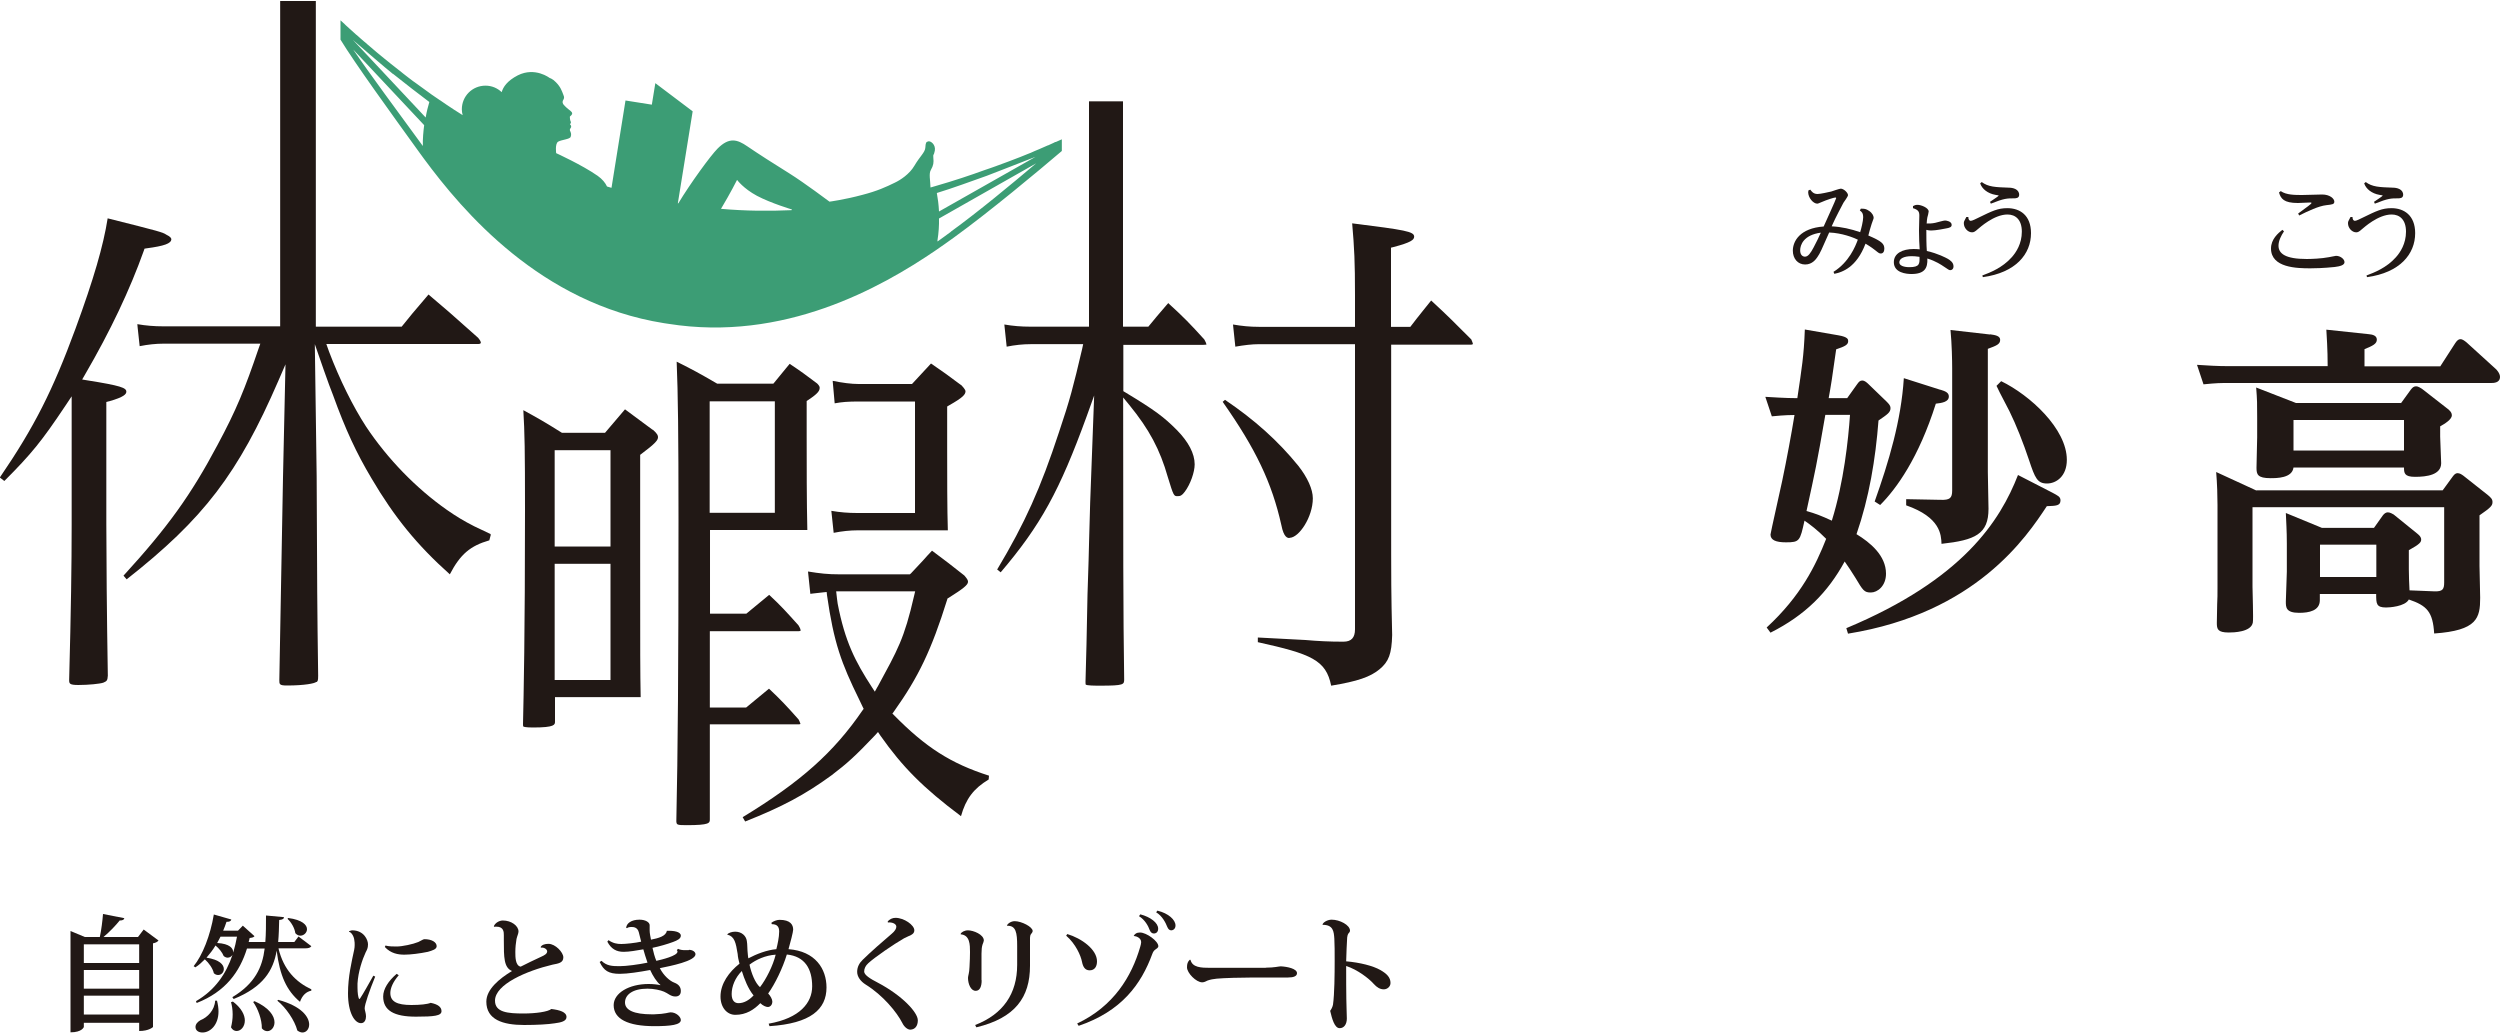 <?xml version="1.0" encoding="UTF-8"?><svg id="_レイヤー_2" xmlns="http://www.w3.org/2000/svg" viewBox="0 0 150 61.88" width="150" height="62"><defs><style>.cls-1{fill:#3c9d75;}.cls-1,.cls-2{stroke-width:0px;}.cls-2{fill:#211815;}</style></defs><g id="_レイヤー_1-2"><path class="cls-2" d="M29.45,31.99c-.38-.18-.7-.33-.99-.47-.63-.32-1.09-.6-1.65-.99-1.84-1.29-3.56-3.06-4.85-5-.78-1.2-1.59-2.83-2.22-4.5-.06-.17-.12-.33-.16-.45h9.13s.14,0,.14-.08c0-.04-.02-.12-.16-.29l-.62-.55c-.88-.79-1.35-1.2-2.36-2.05l-.33.39c-.48.56-.78.91-1.28,1.54h-5.15V0h-2.14v19.52h-7.02c-.53,0-1.03-.04-1.55-.13l.02.21h0,0s.12,1.11.12,1.11c.5-.1.98-.15,1.43-.15h5.81l-.1.28c-.83,2.44-1.33,3.68-2.47,5.8-1.59,2.99-2.97,4.92-5.64,7.84l.19.22c4.63-3.64,6.69-6.34,9.11-11.93l.42-.97-.15,6.8-.22,12.15c0,.24,0,.32.45.32,1.1,0,1.67-.13,1.76-.21h.03c.06-.05.09-.07.09-.38-.06-4.34-.06-5.05-.09-11.98l-.11-7.91c.22.65.87,2.52,1.09,3.05.75,2.08,1.41,3.49,2.31,5,1.37,2.33,2.74,4.01,4.7,5.76.63-1.21,1.23-1.71,2.37-2.04l.09-.34s-.02,0-.03-.02h0Z"/><path class="cls-2" d="M6.54,24.02c.92-.26,1.04-.44,1.04-.58,0-.23-.33-.36-2.35-.68l-.3-.05.15-.26c1.56-2.68,2.71-5.12,3.55-7.47l.04-.12.12-.02c1.06-.14,1.49-.29,1.49-.55,0-.06-.07-.16-.27-.25-.29-.18-.33-.19-3.55-1-.26,1.65-.84,3.65-1.93,6.62-1.36,3.7-2.47,5.9-4.54,8.93l.27.21c1.64-1.64,2.25-2.4,3.66-4.51l.38-.57v7.71c0,2.47-.04,5.12-.15,9.29,0,.23,0,.32.55.32.61,0,1.3-.07,1.5-.14.22-.09.25-.14.27-.42-.06-3.43-.09-7.39-.09-9.1v-7.32l.15-.04Z"/><path class="cls-2" d="M77.37,32.21c.57,0,1.4-1.25,1.4-2.37,0-.54-.32-1.25-.87-1.95-1.21-1.49-2.61-2.75-4.4-3.96l-.14.12c1.99,2.83,2.95,4.85,3.52,7.39.15.78.39.78.49.78"/><path class="cls-2" d="M70.1,18.12l-.14.16c-.43.5-.67.78-1.06,1.26h-1.52V6.02h-2.04v13.52h-3.53c-.53,0-1.03-.04-1.55-.13l.14,1.33c.5-.1.98-.15,1.43-.15h3.16l-.06.28c-.54,2.3-.73,3.04-1.39,5-1.1,3.35-2.04,5.45-3.71,8.24l.21.17c2.4-2.82,3.53-4.88,5.16-9.36l.45-1.25-.24,6.43c-.03.89-.04,1.49-.06,2.12-.02.82-.04,1.71-.1,3.4-.06,3.06-.06,3.11-.12,5.23,0,.13.01.16.01.16.06.07.57.07.88.07,1.43,0,1.43-.07,1.43-.39-.06-3.78-.06-8.8-.06-16.32v-.58l.37.45c1.19,1.46,1.84,2.67,2.31,4.33.35,1.14.36,1.14.59,1.14.16,0,.26-.04.43-.27.33-.44.59-1.17.59-1.64,0-.64-.37-1.35-1.07-2.06-.77-.77-1.27-1.16-3.11-2.27l-.1-.06v-2.78h4.81c.15,0,.18-.02.18-.02-.01-.06-.06-.18-.13-.3-.88-.97-1.2-1.3-2.14-2.16"/><path class="cls-2" d="M88.3,20.61s.07-.02.08-.02c0-.04-.06-.18-.1-.28-1.04-1.04-1.39-1.4-2.41-2.34-.19.24-.34.43-.49.61-.25.32-.47.58-.76.97h-1.16v-4.75l.16-.04c1.03-.27,1.23-.43,1.23-.62,0-.31-.53-.4-3.72-.8.13,1.49.17,2.32.17,4.3v1.91h-5.77c-.53,0-1.03-.05-1.55-.14l.14,1.33c.51-.09.99-.15,1.44-.15h5.74v17.11c0,.5-.22.74-.69.74h-.09q-1.08,0-2.19-.1c-1.76-.09-1.88-.1-2.86-.15v.28c3.21.71,4.09,1.07,4.4,2.61,1.59-.26,2.36-.53,2.91-.99.55-.46.72-.92.75-2.05-.06-2.73-.06-2.62-.06-7.76v-9.66h4.84Z"/><path class="cls-2" d="M39.16,25.73l-1.66-1.23-1.2,1.41h-2.58l-.05-.03c-1-.63-1.38-.84-2.27-1.33.08,1.37.1,2.38.1,5.97,0,7.56-.08,11.03-.12,12.87,0,.11.01.13.02.14.02.02.15.06.59.06,1.31,0,1.31-.17,1.31-.36v-1.46h5.14c-.03-1.64-.03-2.3-.03-8.38v-6.16l.08-.06c.84-.63.99-.82.99-1,0-.09-.02-.19-.31-.45M36.63,40.74h-3.35v-6.97h3.35v6.97ZM36.63,32.73h-3.35v-5.78h3.35v5.78Z"/><path class="cls-2" d="M53.55,42.75l.1-.14c1.46-2.05,2.24-3.68,3.18-6.69l.02-.07.07-.04c.89-.56,1.16-.78,1.16-.96,0-.08-.02-.15-.22-.38-.81-.64-1.12-.88-1.94-1.49-.22.23-.38.41-.53.58-.2.22-.4.43-.73.78l-.07.06h-4.22c-.7,0-1.15-.05-1.89-.17l.14,1.34.16-.02c.24-.03.4-.05.62-.07l.2-.02.02.19c.41,2.86.86,4.08,1.93,6.26.07.15.14.3.22.46l.05.1-.06.08c-1.74,2.54-3.7,4.29-7.2,6.42l.15.26c2.22-.88,3.59-1.61,5.18-2.77.96-.73,1.45-1.18,2.62-2.41l.17-.19.14.21c1.33,1.89,2.57,3.14,4.84,4.84.29-1.04.76-1.66,1.66-2.2l.02-.23c-2.29-.73-3.8-1.7-5.7-3.63l-.12-.12ZM52.65,41.15l-.16.29-.17-.26c-1-1.54-1.62-2.74-2.06-5.02-.02-.14-.03-.24-.04-.3-.02-.13-.04-.3-.05-.44h4.74l-.06.25c-.6,2.62-.99,3.25-2.19,5.47"/><path class="cls-2" d="M48.03,43.39s-.03-.13-.12-.29l-.02-.02c-.73-.82-1.01-1.12-1.75-1.82l-1.37,1.13h-2.18v-4.58h5.34s.11,0,.11-.05c0-.03-.03-.13-.12-.28l-.02-.03c-.73-.81-1.01-1.13-1.75-1.82l-1.37,1.13h-2.18v-5.02h5.84c-.04-1.68-.04-3.95-.04-5.64v-2.1l.09-.06c.64-.42.69-.58.69-.74,0-.04-.01-.11-.15-.25-.69-.52-.96-.72-1.65-1.18l-.24.29c-.2.25-.36.44-.68.83l-.06.07h-3.37l-.05-.03c-1.03-.6-1.42-.81-2.38-1.29.08,1.95.11,4.3.11,9.52,0,8.85-.04,13.92-.13,18.06.02.2.02.23.61.23,1.4,0,1.4-.13,1.4-.36v-5.69h5.34s.11,0,.11-.05M42.58,24.02h3.91v6.69h-3.91v-6.69Z"/><path class="cls-2" d="M51.43,30.72c-.53,0-1.03-.04-1.55-.13l.14,1.32c.5-.1.99-.15,1.44-.15h5.41c-.04-1.25-.04-3.28-.04-4.76v-2.67l.1-.06c.85-.48,1-.66,1-.86,0-.02-.02-.12-.24-.35l-.1-.07c-.72-.54-1-.74-1.73-1.24l-1.14,1.23h-3.21c-.43,0-.96-.07-1.55-.19l.12,1.35c.43-.08.8-.11,1.46-.11h3.36v6.69h-3.49Z"/><path class="cls-2" d="M18.02,56.08c.21,0,.4-.18.4-.39,0-.25-.28-.56-1.13-.67l-.04.05c.23.21.43.56.47.86.1.11.2.15.3.15"/><path class="cls-2" d="M22.51,58.54c-.34.83-.63,1.67-.63,1.9,0,.11.08.29.08.48,0,.18-.07.41-.3.41-.38,0-.78-.62-.78-1.79,0-1,.22-1.9.37-2.61.02-.1.03-.19.03-.29s0-.19-.02-.28c-.02-.25-.19-.5-.32-.51v-.03s.11-.06.19-.06c.71,0,.95.58.95.84,0,.24-.07.34-.14.48-.2.43-.45,1.16-.49,1.87,0,.08,0,.17,0,.25,0,.32.04.57.09.67h.05c.21-.31.57-.97.81-1.39l.12.06ZM23.92,58.46c-.34.39-.5.77-.5,1.06,0,.51.39.72,1.27.72.53,0,.97-.05,1.15-.13.45.09.65.26.65.5,0,.28-.44.33-1.54.33-1.31,0-1.96-.37-1.96-1.21,0-.45.31-.93.81-1.36l.12.08ZM23.12,56.67c.21.06.48.06.68.06.34,0,.99-.14,1.3-.27.12-.05.29-.17.36-.17.46,0,.74.19.74.42,0,.19-.26.26-.53.34-.48.1-1.04.17-1.41.17s-.81-.07-1.17-.46l.04-.09Z"/><path class="cls-2" d="M32.44,56.76c.07-.13.25-.19.47-.19.41,0,.89.51.89.81,0,.33-.29.37-.65.44-1.55.37-3.45,1.18-3.45,2.16,0,.7.76.77,1.71.77.73,0,1.46-.1,1.67-.27.5.06.91.18.91.48,0,.25-.32.33-.72.38-.38.06-1.04.1-1.82.1-1.28,0-2.27-.32-2.27-1.4,0-.74.78-1.38,1.54-1.84-.49-.2-.49-.83-.49-1.83v-.31c0-.19,0-.52-.45-.52-.04,0-.08,0-.13.01l-.02-.04c.09-.21.34-.34.54-.34.51,0,.94.32.94.66,0,.12-.08.27-.12.45-.04.23-.07.51-.07.78,0,.3,0,.82.32.88.32-.16.86-.43,1.22-.59.23-.1.37-.19.37-.33,0-.12-.18-.25-.37-.22l-.02-.03Z"/><path class="cls-2" d="M41.34,56.93c.19,0,.38.1.39.26,0,.42-1.51.71-2.14.84.23.45.6.77.87.87.29.11.39.29.39.5,0,.23-.13.33-.33.33-.28,0-.45-.2-.68-.29-.21-.09-.6-.18-.99-.18-.9,0-1.35.37-1.35.83s.54.71,1.61.71h.13c.69-.02.88-.12,1-.12.33,0,.61.27.61.46,0,.29-.59.37-1.59.37-1.6,0-2.44-.44-2.44-1.26,0-.73.93-1.27,2.09-1.27.28,0,.54.03.71.07v-.02c-.21-.16-.45-.54-.61-.89-.64.12-1.36.23-1.82.23-.68,0-.96-.19-1.21-.71l.11-.07c.32.31.65.32,1.1.32.39,0,1.13-.1,1.66-.21-.09-.26-.2-.61-.25-.8-.41.07-.84.15-1.18.15-.43,0-.75-.17-.98-.61l.07-.09c.28.19.51.23.77.23.25,0,.83-.06,1.19-.14-.04-.15-.11-.43-.14-.56-.08-.32-.34-.32-.43-.32-.1,0-.22.01-.28.07l-.05-.02c.02-.27.31-.49.8-.49.38,0,.61.17.61.33,0,.11,0,.19,0,.33s.05.4.08.54c.45-.09.9-.21.95-.53.41-.02.84.05.84.29,0,.18-.2.28-.47.38-.35.13-.8.26-1.23.35.04.2.14.58.23.78.32-.07,1.27-.3,1.27-.55,0-.03-.01-.06-.04-.09l.07-.08c.12.06.28.08.41.08h.23Z"/><path class="cls-2" d="M46.28,55.31c.12-.1.34-.18.49-.18.66,0,.82.3.82.59,0,.13-.17.79-.28,1.17,1.61.12,2.28,1.18,2.28,2.3,0,1.31-.95,2.16-3.42,2.32l-.05-.15c1.88-.33,2.61-1.26,2.61-2.24,0-1.04-.43-1.8-1.52-1.91-.25.82-.71,1.77-1.12,2.34.13.13.25.35.25.48,0,.22-.14.33-.27.33-.11,0-.3-.08-.45-.23-.38.39-.85.7-1.5.7-.5,0-.89-.44-.89-1.1,0-.78.52-1.48,1.14-1.97-.05-.18-.1-.4-.11-.58-.11-.69-.19-1.05-.61-1.16l-.02-.02c.09-.09.28-.16.48-.16.4,0,.66.26.7.56.04.22.02.48.06.81,0,.06.02.16.03.23.49-.26,1.11-.5,1.68-.55.07-.27.17-.72.17-1.06,0-.28-.12-.44-.44-.44l-.03-.08ZM45.21,59.66c-.32-.39-.55-.97-.7-1.46-.4.4-.61.92-.61,1.38,0,.4.18.55.41.55.31,0,.62-.16.91-.47M44.97,57.82c.11.51.34,1.1.63,1.35.37-.48.78-1.29.94-1.95-.62.04-1.18.3-1.57.6"/><path class="cls-2" d="M53.25,55.25c.11-.16.3-.24.48-.24.51,0,1.13.43,1.13.75,0,.27-.29.3-.62.48-.63.36-1.76,1.14-2.14,1.49-.16.14-.25.32-.25.5,0,.21.37.44.8.66,1.5.79,2.42,1.8,2.42,2.27,0,.33-.16.55-.45.56-.17,0-.37-.17-.48-.4-.33-.65-1.16-1.66-2.19-2.3-.32-.2-.52-.48-.52-.77s.13-.53.34-.73c.39-.39,1.3-1.19,1.74-1.56.19-.16.27-.3.27-.42,0-.18-.27-.28-.51-.25v-.04Z"/><path class="cls-2" d="M58.9,58.75c0,.39-.11.64-.36.64-.29,0-.46-.41-.46-.78,0-.12.08-.28.09-.65.02-.27.03-.74.03-.9,0-.42,0-1.02-.56-1.06v-.03c.04-.1.23-.21.44-.21.32,0,.95.25.95.61,0,.05-.04.14-.08.25-.04.13-.06.29-.06.54v1.6ZM60.41,55.48c.05-.13.26-.27.47-.27.41,0,1.08.34,1.08.59,0,.08-.07.14-.11.2-.03.04-.05.14-.05.21,0,.19,0,.34,0,.69v.99c0,1.89-.89,3.13-3.22,3.69l-.07-.14c1.68-.65,2.52-1.88,2.52-3.61v-1.14c0-.78-.07-1.23-.6-1.2v-.03Z"/><path class="cls-2" d="M64.03,55.98c.87.26,1.79.93,1.79,1.64,0,.31-.14.54-.44.54-.28,0-.4-.21-.46-.51-.07-.37-.38-1.08-.95-1.57l.07-.1ZM68.02,56.1c.06-.12.17-.21.38-.21.39,0,1.1.52,1.1.82,0,.09-.1.15-.2.22-.05.04-.11.1-.16.24-.67,1.83-1.84,3.44-4.42,4.32l-.09-.14c2.2-1.04,3.27-2.83,3.78-4.59.03-.11.06-.21.06-.29,0-.25-.28-.36-.43-.37h-.01ZM68.42,54.8c.61.16,1.07.51,1.07.86,0,.2-.12.29-.26.29-.1,0-.19-.06-.25-.21-.08-.23-.28-.61-.64-.83l.08-.11ZM69.45,54.58c.66.16,1.08.55,1.08.89,0,.19-.13.29-.26.29-.1,0-.18-.07-.24-.22-.09-.23-.29-.64-.66-.86l.07-.1Z"/><path class="cls-2" d="M75.95,58c.51,0,.79-.08.9-.08.39.02.97.14.97.41,0,.18-.2.26-.54.26-.12,0-.35,0-.52,0-.31,0-.92,0-1.54,0-.73,0-1.8.03-2.22.07-.19.02-.37.05-.54.11-.11.05-.2.11-.33.11-.36,0-.91-.56-.91-.9,0-.21.04-.33.16-.45h.05c.11.46.63.48,1.19.48h3.33Z"/><path class="cls-2" d="M79.35,55.42c.02-.13.29-.3.55-.3.48,0,1.1.32,1.1.66,0,.07-.05.12-.11.19-.02.03-.05.12-.06.22-.02.28-.05,1.02-.06,1.43.83.07,1.61.27,2.05.52.4.23.61.45.61.78,0,.22-.2.38-.4.38-.23,0-.42-.12-.6-.32-.29-.33-.99-.87-1.66-1.08,0,.75,0,1.54.01,1.99,0,.44.03.81.03,1.16s-.17.58-.43.58c-.31,0-.46-.57-.57-1.04.06-.08.14-.22.17-.37.09-.65.1-1.84.1-2.63,0-.52,0-1.01-.02-1.33-.03-.44-.07-.83-.69-.83h0Z"/><path class="cls-2" d="M8.62,55.71l.89.66c-.05.07-.16.14-.33.17v5.02s-.23.24-.83.24v-.49h-3.32v.25s-.1.32-.8.32v-6.08l.86.36h.9c.09-.42.16-.98.19-1.38l1.28.25c-.02.09-.09.14-.28.14-.23.29-.6.68-.97.99h2.07l.35-.46ZM5.03,57.72h3.32v-1.12h-3.32v1.12ZM5.03,59.26h3.32v-1.12h-3.32v1.12ZM5.03,60.81h3.32v-1.13h-3.32v1.13Z"/><path class="cls-2" d="M12.91,59.97c-.03.59-.47,1.02-.88,1.18-.16.09-.3.23-.3.41,0,.21.18.33.42.33.47,0,.96-.46.96-1.26,0-.19-.03-.41-.09-.65h-.11Z"/><path class="cls-2" d="M13.96,60.04l-.1.03c.06.2.1.46.1.74s-.04.53-.1.77c.09.16.21.22.34.22.25,0,.49-.26.49-.63,0-.31-.18-.73-.72-1.14"/><path class="cls-2" d="M15.27,60.01l-.08.05c.29.4.53,1.07.52,1.58.1.12.22.17.33.17.22,0,.43-.22.43-.53,0-.37-.3-.87-1.2-1.27"/><path class="cls-2" d="M16.74,56.84h1.57c.22,0,.31-.04.37-.13l-.77-.58-.25.33h-.97c.04-.42.05-.87.06-1.32.23-.02.28-.08.29-.17l-1.08-.1c0,.56,0,1.09-.04,1.59h-1c.02-.08.04-.16.06-.24.16-.02.24-.04.29-.11l-.7-.63-.29.3h-.89c.07-.17.14-.34.2-.53.19,0,.26-.04.29-.14l-1.05-.3c-.21,1.26-.68,2.45-1.21,3.1l.1.07c.21-.13.39-.3.57-.48.24.21.48.55.54.83.08.08.17.11.26.11.19,0,.34-.16.34-.36,0-.26-.26-.56-1.04-.68.19-.22.38-.46.54-.73.21.17.41.42.49.63.08.07.17.1.24.1.12,0,.23-.07.29-.17h0c-.38,1.14-1.05,2.12-2.19,2.78l.04.11c1.74-.68,2.59-1.88,3.02-3.27h1.06c-.14,1.14-.59,2.11-1.94,2.92l.08.11c1.78-.72,2.38-1.72,2.58-2.9h0c.19,1.5.59,2.39,1.4,3.07.13-.38.37-.61.68-.67v-.08c-.93-.44-1.66-1.17-1.97-2.45M13.99,57.08c.01-.23-.2-.52-.96-.56.07-.12.13-.25.2-.38h.99c-.06.32-.13.63-.22.93h0Z"/><path class="cls-2" d="M16.7,59.92l-.06.06c.52.42,1.04,1.18,1.2,1.79.11.08.21.12.31.12.22,0,.4-.2.4-.48,0-.44-.44-1.1-1.86-1.48"/><path class="cls-1" d="M63.32,8.46s-.06.02-.08.04c-.11.05-.23.1-.35.16-.02,0-.04.01-.06.02-.15.06-.31.13-.48.21h0c-.17.07-.34.14-.51.22-.03.01-.05.02-.08.03-.19.08-.37.15-.57.23t0,0c-.41.16-.86.33-1.33.5-.02,0-.05.02-.08.03-.23.08-.47.17-.72.25-.82.3-1.81.63-2.92.95-.1.03-.21.06-.31.09-.01-.43-.11-.83.02-1.05.16-.28.18-.44.15-.73-.02-.28.02-.07.09-.43.06-.36-.24-.59-.39-.56-.14.04-.16.08-.18.38-.02.29-.32.51-.66,1.09-.29.5-.85.86-1.17,1.01-.53.26-1.05.5-1.94.73-1.07.29-1.98.41-1.98.41,0,0-1.52-1.14-2.4-1.69-.89-.55-1.93-1.22-2.53-1.63-.6-.41-1.08-.57-1.78.13-.43.43-1.65,2.11-2.36,3.29-.01,0-.02,0-.03,0l.89-5.52-2.24-1.69-.21,1.29-1.58-.25-.84,5.24c-.09-.03-.18-.05-.27-.08-.1-.22-.28-.44-.56-.64-.93-.65-2.49-1.36-2.49-1.36,0,0-.08-.57.12-.69.21-.12.7-.14.75-.29.06-.15.01-.26-.04-.37-.04-.12.07-.15.07-.24s-.06-.12-.07-.14c0-.03.08-.07.05-.15-.03-.08-.04-.08-.05-.17,0-.09-.02-.14,0-.15,0-.02.13-.08.13-.19-.01-.11-.16-.18-.23-.25-.08-.07-.16-.13-.19-.17-.03-.04-.13-.11-.15-.21-.02-.11.04-.18.04-.18.04-.09.08-.13-.01-.33-.08-.2-.15-.44-.44-.73-.2-.21-.37-.25-.37-.25,0,0-.87-.68-1.91-.16-.64.33-.88.7-.97,1.01-.25-.24-.59-.39-.97-.39-.79,0-1.42.63-1.42,1.42,0,.12.02.24.05.35-.18-.11-.35-.22-.52-.33-.02-.01-.04-.03-.06-.04-.27-.17-.52-.35-.77-.52-.02,0-.03-.02-.05-.03-.15-.1-.29-.2-.44-.3-.37-.27-.74-.53-1.09-.79,0,0-.01,0-.02-.01-.22-.17-.44-.33-.65-.5-.02-.02-.04-.03-.06-.05-.44-.34-.85-.67-1.23-.98,0,0,0,0,0,0-.18-.14-.34-.29-.5-.42-.03-.02-.05-.05-.08-.07-.15-.13-.29-.24-.42-.36-.02,0-.03-.03-.05-.04-.15-.12-.28-.25-.42-.37,0,0,0,0-.02-.01-.12-.11-.22-.2-.33-.3-.03-.03-.06-.05-.09-.08-.08-.07-.15-.14-.22-.2-.02-.02-.05-.05-.07-.07-.09-.08-.17-.16-.24-.22v1.16c.85,1.4,3,4.37,4.74,6.78.09.12.18.25.27.37,2.33,3.15,6.99,8.68,14.39,9.86l.27.04c6.9,1.1,12.72-2.14,16.06-4.42.38-.26.73-.51,1.05-.74,2.17-1.57,5.08-4,6.5-5.21v-.7s0,0,0,0c-.1.05-.24.11-.36.16M23.58,4.37c.63.51,1.7,1.33,2.18,1.69-.08.27-.16.58-.22.93l-4.36-4.65c.7.6,1.91,1.65,2.4,2.04M21.18,2.9l4.27,4.55c-.05.39-.09.81-.08,1.25-1.52-2.09-3.22-4.37-4.18-5.79M59.2,10.49c.2-.07,2.15-.84,2.93-1.14l-5.79,3.28c-.02-.41-.07-.79-.13-1.11.89-.27,2.12-.72,2.99-1.03M44.23,10.74s.37.51,1.19.95c.83.44,2.1.82,2.1.82,0,0-.01.02-.03.04-1.35.06-2.76.05-4.23-.08.58-.97.96-1.73.96-1.73M57.06,13.84c-.18.13-.63.47-.81.59,0-.03,0-.05,0-.08.07-.44.1-.89.09-1.3l5.83-3.31c-1.49,1.26-3.48,2.91-5.12,4.1"/><path class="cls-2" d="M111.43,22.99c.1-.14.17-.22.31-.22.12,0,.24.1.33.18l1.15,1.11c.18.18.21.27.21.37,0,.25-.18.37-.72.74-.18,2.33-.56,4.62-1.32,6.82.82.5,1.77,1.28,1.77,2.37,0,.74-.51,1.13-.91,1.13s-.47-.12-.93-.89c-.21-.35-.43-.66-.64-.97-1.01,1.85-2.35,3.21-4.45,4.27l-.23-.31c2.08-1.92,2.95-3.75,3.57-5.32-.52-.53-.99-.88-1.3-1.09-.27,1.22-.29,1.3-1.11,1.3-.62,0-.93-.14-.93-.47,0-.08.62-2.82.7-3.21.27-1.28.56-2.85.74-3.96-.56,0-1.15.06-1.36.08l-.39-1.17c.39.02,1.2.08,1.92.08.27-1.83.39-2.51.45-4.12l2.02.35c.58.1.58.25.58.35,0,.21-.18.31-.72.49-.25,1.79-.31,2.16-.45,2.93h1.11l.6-.84ZM109.52,24.83c-.52,3.01-.6,3.34-1.13,5.77.56.16.89.29,1.52.58.72-2.31.99-4.88,1.09-6.35h-1.48ZM123.16,29.51c.29.16.47.23.47.45,0,.33-.27.33-.82.35-1.22,1.85-4.25,6.41-11.93,7.65l-.1-.33c7.01-2.93,9.23-6.45,10.3-9.19l2.08,1.07ZM116.42,23.32c.33.1.51.19.51.41,0,.33-.43.39-.78.43-1.03,3.26-2.37,5.11-3.34,6.08l-.33-.21c.85-2.39,1.59-4.86,1.75-7.4l2.2.7ZM119.41,20c.27.04.6.08.6.33,0,.27-.23.35-.74.54v7.4c0,.35.04,1.89.04,2.2,0,1.52-.8,1.88-2.82,2.1-.02-.54-.06-1.59-2.12-2.31v-.37l2.06.04c.56.02.7-.1.7-.56v-7.34c0-.47-.02-1.44-.1-2.29l2.37.27ZM120.07,22.81c1.73.84,3.94,2.86,3.94,4.72,0,.99-.64,1.42-1.19,1.42-.58,0-.72-.33-1.07-1.38-.35-1.05-.78-2.14-1.18-2.95-.6-1.16-.68-1.3-.78-1.53l.27-.27Z"/><path class="cls-2" d="M146.43,21.9l.89-1.38c.12-.18.21-.23.31-.23.13,0,.27.12.37.2l1.77,1.61s.23.23.23.45c0,.37-.39.37-.54.37h-15.73c-.54,0-.7,0-1.52.08l-.39-1.17c.62.04,1.2.08,1.96.08h5.88c0-.23,0-.97-.08-2.19l2.54.27c.23.02.49.08.49.33s-.25.37-.74.57v1.03h4.55ZM135.39,29.36h11.17l.62-.85c.1-.14.2-.18.27-.18.14,0,.25.08.35.15l1.48,1.17c.16.14.27.23.27.41,0,.22-.1.33-.78.8v3.03c0,.27.04,1.61.04,1.92,0,1.21-.17,1.96-2.76,2.14-.08-1.3-.43-1.67-1.52-2.04-.23.43-1.19.48-1.36.48-.6,0-.6-.23-.6-.81h-3.38v.37c0,.64-.66.76-1.24.76-.8,0-.8-.33-.8-.68,0-.25.06-1.52.06-1.79v-1.67c0-.8-.04-1.32-.06-1.85l2.16.89h3.13l.54-.76c.08-.1.18-.17.29-.17.14,0,.29.1.35.13l1.42,1.15c.12.1.23.2.23.35s-.06.27-.74.64v1.15c0,.37.02.86.04,1.26l1.48.06c.52.02.6-.13.6-.54v-4.51h-11.5v4.78c0,.33.06,1.9.02,2.14-.1.58-1.17.6-1.44.6-.68,0-.72-.21-.72-.58,0-.18.02-.93.02-1.11.02-.39.02-.56.02-1.05v-4.91c0-.52-.02-1.28-.08-1.98l2.41,1.11ZM144.06,24.13l.58-.8c.1-.12.16-.21.33-.21.14,0,.29.12.35.15l1.54,1.2c.12.1.25.21.25.39,0,.25-.43.51-.7.66v.62c0,.25.06,1.36.06,1.59,0,.7-.85.82-1.57.82-.64,0-.66-.23-.66-.56h-6.63c-.08.64-1.01.64-1.38.64-.78,0-.84-.23-.84-.62,0-.29.04-1.57.04-1.83v-1.16c0-.87,0-1.07-.06-1.83l2.39.93h6.29ZM137.61,26.97h6.63v-1.83h-6.63v1.83ZM139.2,34.56h3.38v-1.94h-3.38v1.94Z"/><path class="cls-2" d="M111.66,12.46c.22,0,.3.01.48.13.19.12.28.3.28.42,0,.06-.08.22-.12.36-.04.12-.18.59-.2.7.79.34.96.49.96.79,0,.18-.08.29-.21.29-.09,0-.12-.02-.33-.19-.06-.05-.28-.22-.59-.4-.54,1.43-1.39,1.71-1.87,1.81l-.05-.12c.93-.58,1.31-1.52,1.46-1.93-.27-.13-.95-.4-1.72-.43-.45,1.02-.54,1.24-.71,1.48-.07.1-.29.44-.73.44s-.74-.35-.74-.83c0-.57.43-1.35,1.85-1.45.08-.18.75-1.65.75-1.7,0-.01,0-.04-.05-.04-.07,0-.5.13-.86.29-.12.05-.18.08-.22.08-.25,0-.55-.36-.55-.69,0-.02,0-.03.02-.11l.11-.04c.07.1.18.26.43.26.18,0,.65-.11.83-.15.09-.03.49-.17.57-.17.17,0,.43.24.43.39,0,.08-.23.39-.27.45-.06.12-.47.87-.71,1.42.6.03,1.15.16,1.71.35.06-.19.18-.66.18-.89,0-.27-.1-.34-.2-.41l.06-.11ZM108.01,14.96c0,.27.14.38.29.38.19,0,.34-.22.52-.56.16-.3.31-.61.43-.88-1.04.14-1.24.74-1.24,1.06"/><path class="cls-2" d="M114.77,12.31c.09-.05.16-.08.28-.08.22,0,.67.18.67.4,0,.06-.06.3-.08.36-.02.11-.03.19-.04.36.09.01.33,0,.51-.04.1-.02.5-.14.59-.14.08,0,.4.05.4.26,0,.14-.12.18-.36.22-.04.01-.59.12-.86.12-.02,0-.17,0-.3-.04,0,.37,0,.91.03,1.27.67.15,1.15.41,1.26.47.13.08.34.21.34.45,0,.16-.1.23-.19.23-.08,0-.11-.03-.41-.23-.12-.08-.45-.31-.97-.47.03.58-.17.93-.95.93-.31,0-1.06-.07-1.06-.71,0-.53.52-.79,1.19-.79.15,0,.25.01.36.02-.02-.32-.04-.65-.04-1.13,0-.14.02-.77.02-.89,0-.24-.06-.35-.38-.45v-.12ZM114.71,15.31c-.51,0-.75.16-.75.37,0,.29.54.29.6.29.63,0,.62-.21.61-.62-.18-.03-.36-.04-.47-.04"/><path class="cls-2" d="M118.96,16.46c.43-.16,1.18-.45,1.74-1.08.27-.3.61-.82.61-1.54s-.38-1.03-.86-1.03c-.82,0-1.68.8-1.77.87-.18.16-.25.2-.36.2-.25,0-.49-.26-.49-.54,0-.1.01-.12.15-.38h.12c0,.14.05.23.15.23.08,0,.32-.12.44-.18.84-.41,1.18-.58,1.75-.58.75,0,1.42.42,1.42,1.5,0,1.26-.92,2.37-2.89,2.64l-.03-.11ZM118.9,10.86c.4.3.82.31,1.63.34.23,0,.62.08.62.43,0,.21-.22.21-.3.21-.43,0-.6,0-1.4.32l-.05-.11c.08-.06.52-.34.52-.37,0-.02-.02-.02-.2-.05-.45-.08-.8-.35-.91-.69l.1-.08Z"/><path class="cls-2" d="M137.04,13.82c-.17.25-.33.57-.33.86,0,.47.4.8,1.69.8.25,0,.88-.02,1.34-.11.08-.01.38-.08.42-.08.27,0,.51.2.51.38s-.27.25-.59.29c-.67.07-1.22.08-1.46.08-.8,0-2.36-.03-2.36-1.19,0-.56.43-.92.68-1.12l.1.09ZM136.85,11.41c.33.23.85.23,1.28.23.2,0,1.06-.03,1.2-.03.45,0,.73.24.73.43,0,.16-.13.17-.48.21-.46.05-1.11.36-1.63.62l-.06-.12c.55-.4.8-.58.8-.63,0-.03-.05-.03-.08-.03-.12,0-.63.03-.74.03-.84,0-1.02-.26-1.13-.63l.1-.08Z"/><path class="cls-2" d="M142.01,16.46c.43-.16,1.18-.45,1.74-1.08.27-.3.61-.82.61-1.54s-.38-1.03-.86-1.03c-.82,0-1.68.8-1.77.87-.18.16-.25.2-.36.2-.25,0-.49-.26-.49-.54,0-.1.01-.12.15-.38h.12c0,.14.05.23.15.23.08,0,.32-.12.44-.18.84-.41,1.18-.58,1.75-.58.74,0,1.42.42,1.42,1.5,0,1.26-.92,2.37-2.89,2.64l-.03-.11ZM141.94,10.86c.4.3.82.31,1.63.34.23,0,.62.08.62.43,0,.21-.22.21-.3.21-.43,0-.6,0-1.4.32l-.05-.11c.08-.06.52-.34.52-.37,0-.02-.02-.02-.2-.05-.45-.08-.8-.35-.91-.69l.1-.08Z"/></g></svg>